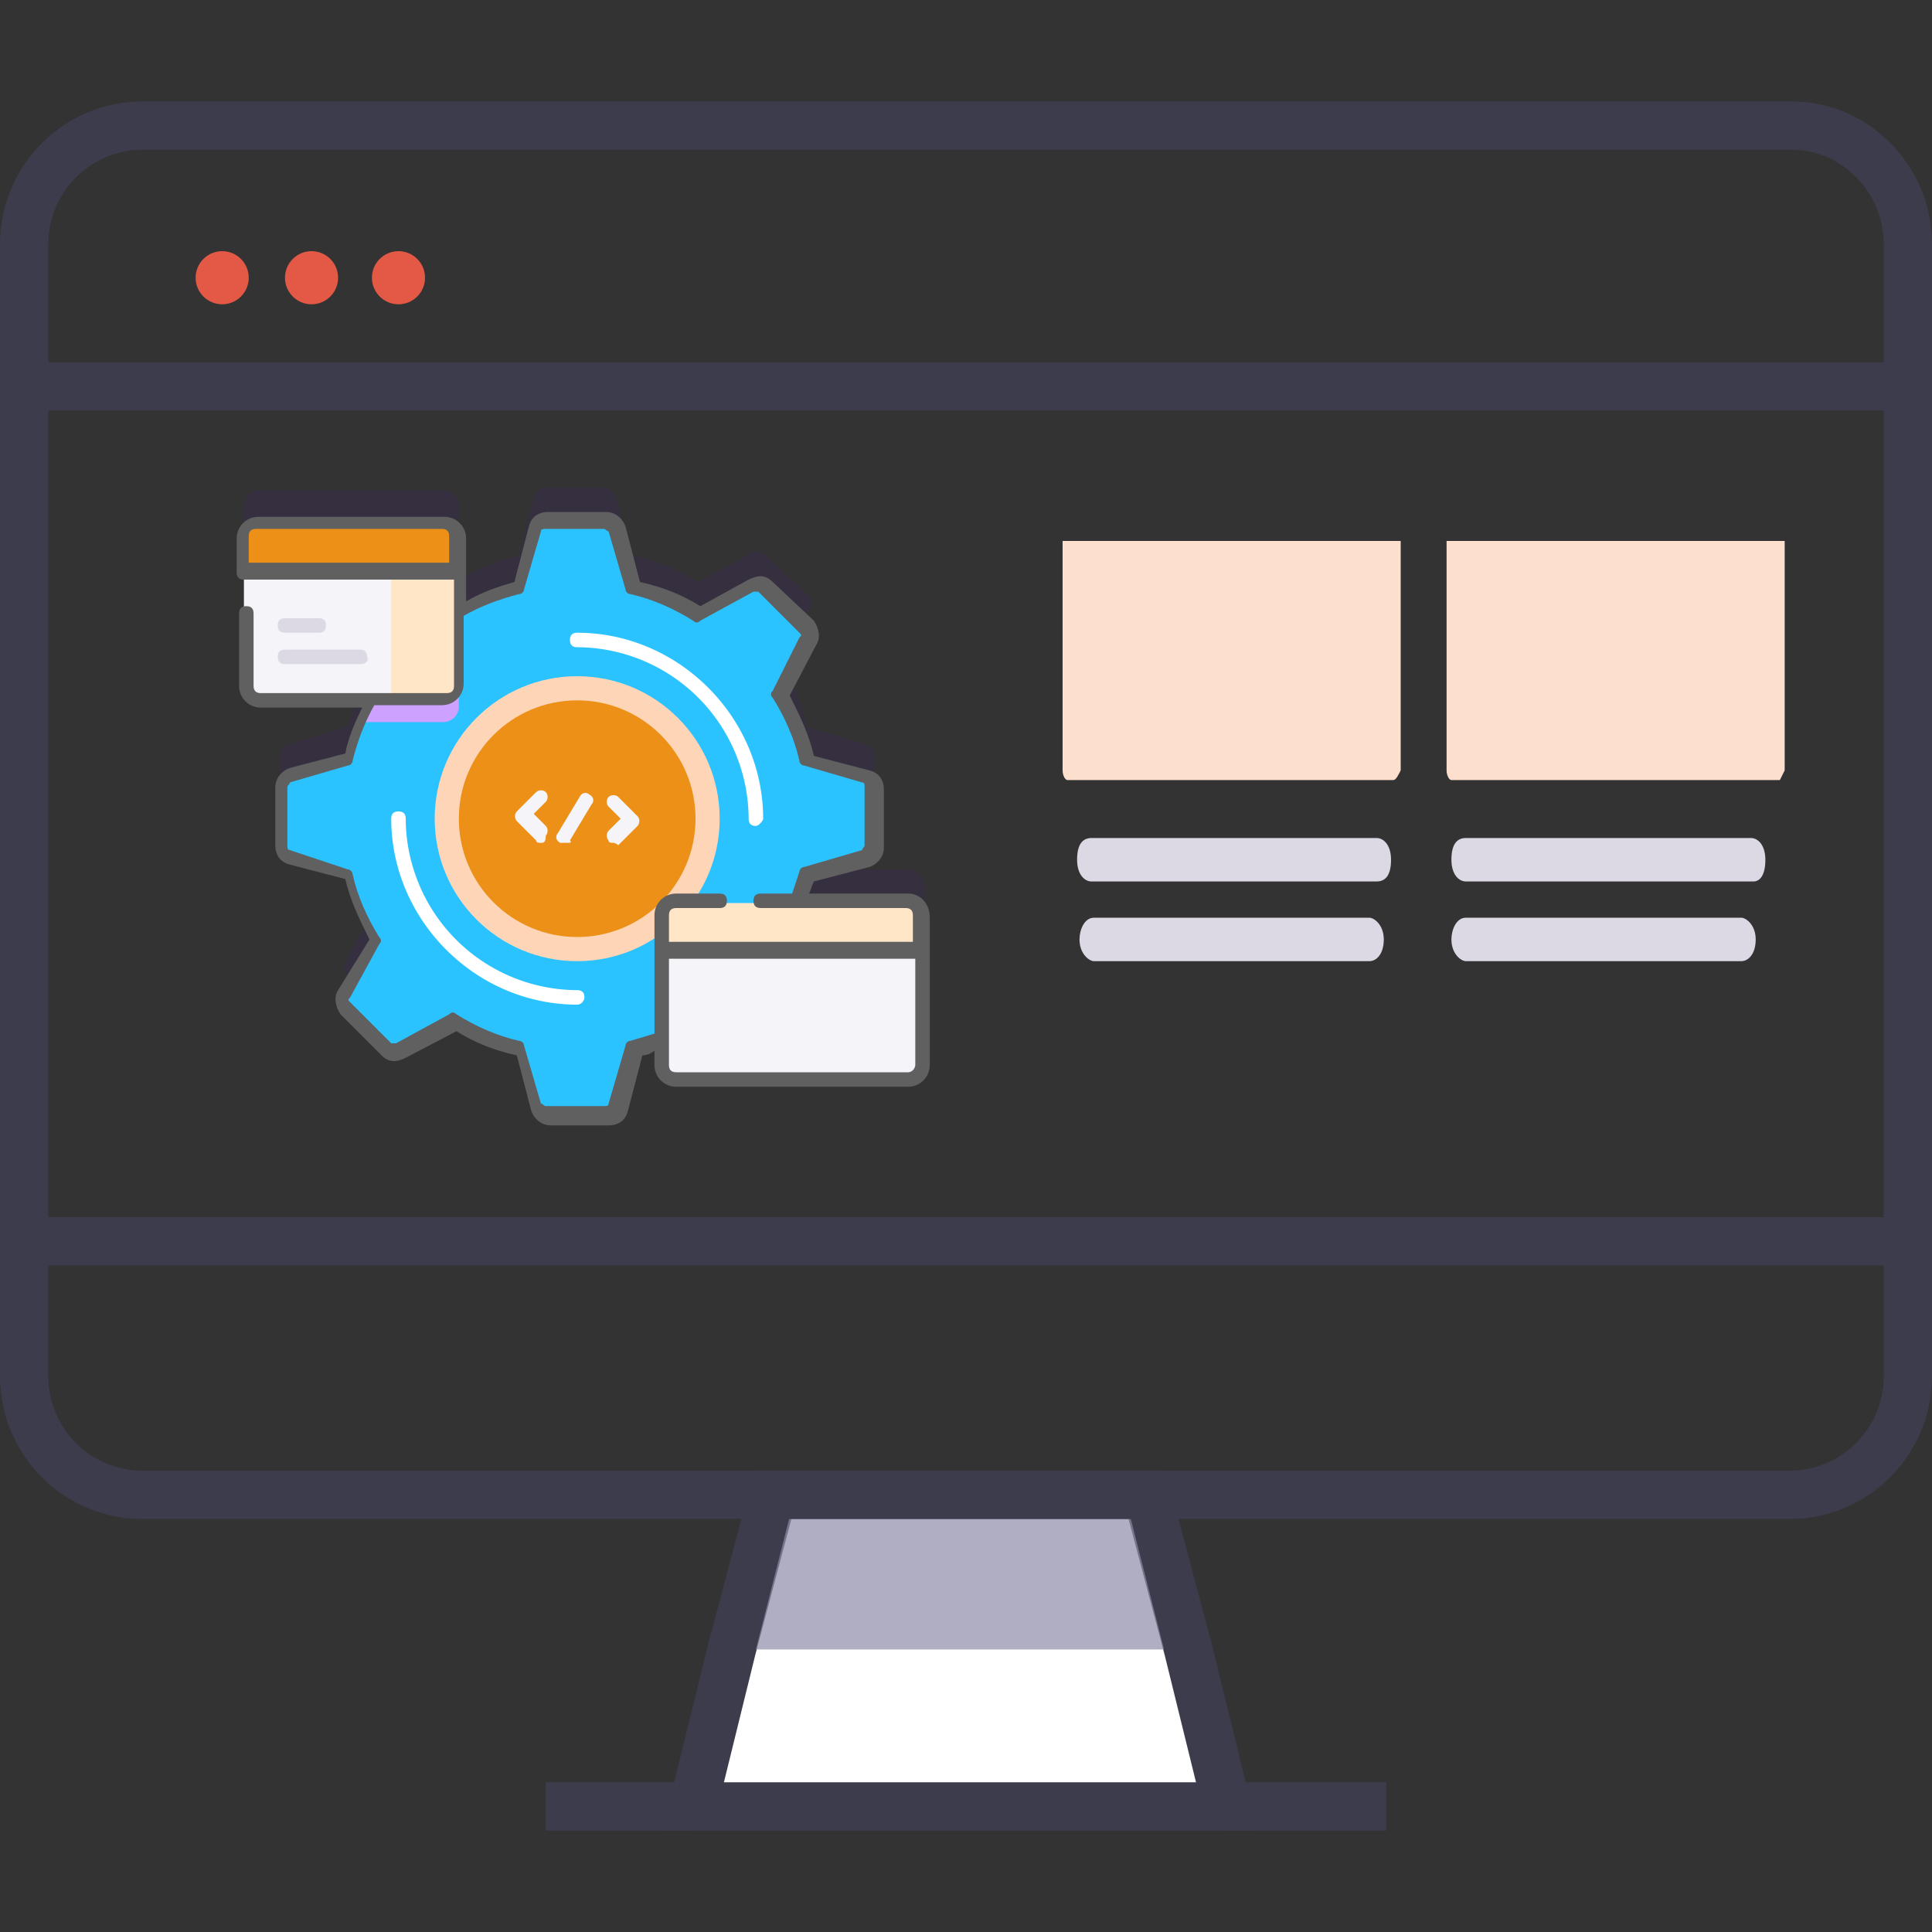 <svg xmlns="http://www.w3.org/2000/svg" viewBox="0 0 80 80"><rect x="0" y="0" width="80" height="80" fill="#333333" stroke="none"/><path d="M50.8 74.8H28.7l1.6-6.5 1.7-6.4h15.5l1.7 6.4z" fill="#fff" stroke="#3c3c4c" stroke-width="2" stroke-miterlimit="10"/><path d="M48.2 68.3H31.3l1.4-5.5h14.1z" opacity=".7" fill="#8e8ca8" enable-background="new"/><path d="M57.4 74.8h-6.6m-22.1 0h-6.1" stroke="#3c3c4c" stroke-width="2" stroke-miterlimit="10" fill="none"/><path d="M73.7 32.3H60.1c-.1 0-.2-.2-.2-.4v-9.5h14v9.5l-.2.4zm-16 0H44.2c-.1 0-.2-.2-.2-.4v-9.5h14v9.5c-.1.2-.2.4-.3.4z" fill="#fcdfcd"/><path d="M72.6 36.5H60.7c-.3 0-.6-.3-.6-.9s.2-.9.6-.9h11.8c.3 0 .6.3.6.9s-.2.9-.5.9zm-15.6 0H45.2c-.3 0-.6-.3-.6-.9s.2-.9.6-.9H57c.3 0 .6.3.6.9s-.2.9-.6.9zm15.1 3.3H60.7c-.2 0-.6-.3-.6-.9 0-.4.2-.9.6-.9h11.4c.2 0 .6.3.6.9s-.3.9-.6.9zm-15.4 0H45.3c-.2 0-.6-.3-.6-.9 0-.4.2-.9.6-.9h11.4c.2 0 .6.3.6.9s-.3.9-.6.9z" fill="#ddd9e4"/><g stroke="#3c3c4c" stroke-width="2" stroke-miterlimit="10" fill="none"><path d="M79 10.1V57a4.91 4.91 0 0 1-4.9 4.9H5.9A4.91 4.91 0 0 1 1 57V10.1a4.91 4.91 0 0 1 4.9-4.9h68.3c2.6 0 4.8 2.2 4.8 4.9z"/><path d="M79 51.4H1M79 16H1"/></g><g fill="#e35946"><circle cx="9.2" cy="11.5" r="1.1"/><circle cx="12.9" cy="11.5" r="1.1"/><circle cx="16.5" cy="11.5" r="1.1"/></g><path d="M37.6 36h-4.5l.3-1.1 2.4-.7c.2-.1.4-.2.4-.5v-2.4c0-.2-.1-.4-.4-.5l-2.4-.7c-.2-1-.6-1.9-1.1-2.7l1.2-2.2a.47.47 0 0 0-.1-.6L31.7 23a.47.47 0 0 0-.6-.1l-2.2 1.2a9.04 9.04 0 0 0-2.7-1.1l-.7-2.4c-.1-.2-.2-.4-.5-.4h-2.4c-.2 0-.4.1-.5.4l-.6 2.4c-.9.2-1.8.6-2.5 1v-3.1a.65.65 0 0 0-.6-.6h-7.7a.65.65 0 0 0-.6.6V27a.65.65 0 0 0 .6.6h4.7c-.4.8-.8 1.6-1 2.5l-2.4.7c-.2.1-.4.2-.4.5v2.4c0 .2.1.4.4.5l2.4.7c.2 1 .6 1.9 1.1 2.7l-1.2 2.2a.47.47 0 0 0 .1.6l1.7 1.7a.47.47 0 0 0 .6.1l2.2-1.2a9.04 9.04 0 0 0 2.7 1.1l.7 2.4c.1.2.2.4.5.4h2.4c.2 0 .4-.1.5-.4l.7-2.4 1.1-.3v1a.65.65 0 0 0 .6.6h9.6a.65.65 0 0 0 .6-.6v-6.1c-.1-.5-.4-.7-.7-.7h0z" opacity=".1" fill="#590bb2" enable-background="new"/><path d="M36.2 35v-2.4c0-.2-.1-.4-.4-.5l-2.4-.7c-.2-1-.6-1.9-1.1-2.7l1.2-2.2a.47.47 0 0 0-.1-.6l-1.7-1.7a.47.47 0 0 0-.6-.1l-2.2 1.2a9.04 9.04 0 0 0-2.7-1.1l-.7-2.4c-.1-.2-.2-.4-.5-.4h-2.4c-.2 0-.4.1-.5.4l-.7 2.4c-1 .2-1.9.6-2.7 1.1l-2.2-1.2a.47.47 0 0 0-.6.1L14.3 26a.47.47 0 0 0-.1.6l1.2 2.2a9.04 9.04 0 0 0-1.1 2.7l-2.4.7c-.2.1-.4.2-.4.5V35c0 .2.1.4.4.5l2.4.7c.2 1 .6 1.9 1.1 2.7l-1.2 2.2a.47.47 0 0 0 .1.6l1.7 1.7a.47.47 0 0 0 .6.1l2.2-1.2a9.04 9.04 0 0 0 2.7 1.1l.7 2.4c.1.2.2.4.5.4h2.4c.2 0 .4-.1.5-.4l.7-2.4c1-.2 1.9-.6 2.7-1.1l2.2 1.2a.47.47 0 0 0 .6-.1l1.7-1.7a.47.47 0 0 0 .1-.6l-1.2-2.2a9.04 9.04 0 0 0 1.1-2.7l2.4-.7c.1-.1.3-.3.3-.5h0z" fill="#2bc3ff"/><path d="M19 25.4v3.9a.65.65 0 0 1-.6.6h-3.5l.6-1.1-1.2-2.2a.47.47 0 0 1 .1-.6l1.7-1.7a.47.47 0 0 1 .6-.1l2.3 1.2c-.1 0-.1 0 0 0h0z" fill="#cca1ff"/><circle cx="23.9" cy="33.9" r="5.9" fill="#ffd5b8"/><circle cx="23.9" cy="33.9" r="4.9" fill="#ec9017"/><path d="M23.9 41.6c-4.2 0-7.7-3.5-7.7-7.7 0-.2.1-.3.3-.3s.3.1.3.3a7.13 7.13 0 0 0 7.1 7.1c.2 0 .3.1.3.3 0 .1-.1.3-.3.3h0zm7.4-7.4c-.2 0-.3-.1-.3-.3a7.13 7.13 0 0 0-7.1-7.1c-.2 0-.3-.1-.3-.3s.1-.3.3-.3c4.2 0 7.7 3.5 7.7 7.7 0 .1-.2.3-.3.3z" fill="#fff"/><g fill="#f5f4f9"><path d="M22.4 34.9c-.1 0-.2 0-.2-.1l-.8-.8c-.1-.1-.1-.3 0-.4l.8-.8c.1-.1.3-.1.4 0s.1.3 0 .4l-.5.5.5.5c.1.1.1.3 0 .4 0 .3-.1.3-.2.3h0zm3 0c-.1 0-.2 0-.2-.1-.1-.1-.1-.3 0-.4l.5-.5-.5-.5c-.1-.1-.1-.3 0-.4s.3-.1.4 0l.8.8c.1.1.1.3 0 .4l-.8.8c-.1-.1-.2-.1-.2-.1z"/><path d="M23.4 34.9h-.2c-.2-.1-.2-.3-.1-.4L24 33c.1-.2.3-.2.4-.1.2.1.2.3.1.4l-.9 1.5c.1.1 0 .1-.2.1h0zm-5-5.9h-7.7a.65.65 0 0 1-.6-.6v-6.1a.65.65 0 0 1 .6-.6h7.7a.65.65 0 0 1 .6.6v6.1a.65.65 0 0 1-.6.6z"/></g><path d="M18.4 21.6h-2.2V29h2.2a.65.65 0 0 0 .6-.6v-6.1c0-.4-.3-.7-.6-.7h0z" fill="#ffe6c7"/><path d="M19 23.7v-1.4a.65.65 0 0 0-.6-.6h-7.7a.65.65 0 0 0-.6.6v1.4H19z" fill="#ec9017"/><path d="M14.9 27.5h-3.1c-.2 0-.3-.1-.3-.3s.1-.3.3-.3h3.1c.2 0 .3.1.3.3.1.2-.1.3-.3.3zm-1.7-1.3h-1.4c-.2 0-.3-.1-.3-.3s.1-.3.3-.3h1.4c.2 0 .3.1.3.3s-.1.3-.3.3z" fill="#ddd9e4"/><path d="M37.6 44.7H28a.65.65 0 0 1-.6-.6V38a.65.65 0 0 1 .6-.6h9.6a.65.65 0 0 1 .6.6v6.1a.65.65 0 0 1-.6.6z" fill="#f5f4f9"/><path d="M38.2 39.4V38a.65.65 0 0 0-.6-.6H28a.65.65 0 0 0-.6.6v1.4h10.8z" fill="#ffe6c7"/><path d="M37.6 37h-4.1c.1-.2.1-.3.2-.5l2.3-.6c.3-.1.6-.4.6-.8v-2.4c0-.4-.2-.7-.6-.8l-2.3-.6c-.2-.9-.6-1.7-1-2.5l1.1-2.1c.2-.3.1-.7-.1-1L32 24.1c-.3-.3-.6-.3-1-.1l-2 1.1c-.8-.5-1.6-.8-2.5-1l-.6-2.3c-.1-.3-.4-.6-.8-.6h-2.4c-.4 0-.7.2-.8.6l-.6 2.3c-.7.2-1.3.4-2 .8v-2.6c0-.5-.4-.9-.9-.9h-7.7c-.5 0-.9.4-.9.9v1.4c0 .2.1.3.3.3h8.7v4.4c0 .2-.1.3-.3.3h-7.7c-.2 0-.3-.1-.3-.3v-3c0-.2-.1-.3-.3-.3s-.3.1-.3.3v3c0 .5.4.9.9.9H15c-.3.6-.6 1.3-.7 1.9l-2.3.6c-.3.1-.6.4-.6.8V35c0 .4.2.7.6.8l2.3.6c.2.9.6 1.7 1 2.5L14 41c-.2.3-.1.7.1 1l1.7 1.7c.3.3.6.3 1 .1l2.1-1.1c.8.5 1.6.8 2.5 1L22 46c.1.3.4.6.8.6h2.4c.4 0 .7-.2.8-.6l.6-2.3c.2 0 .4-.1.5-.2v.6c0 .5.4.9.9.9h9.6c.5 0 .9-.4.9-.9V38c0-.6-.4-1-.9-1h0zM10.3 23.3v-1.1c0-.2.1-.3.3-.3h7.7c.2 0 .3.1.3.3v1.1h-8.3zm15.8 19.8c-.1 0-.2.1-.2.2l-.7 2.4c0 .1-.1.1-.2.1h-2.4c-.1 0-.1-.1-.2-.1l-.7-2.4c0-.1-.1-.2-.2-.2-.9-.2-1.8-.6-2.6-1.1-.1-.1-.2-.1-.3 0l-2.2 1.2h-.2l-1.7-1.7c-.1-.1-.1-.1 0-.2l1.2-2.2c.1-.1.1-.2 0-.3-.5-.8-.9-1.7-1.1-2.6 0-.1-.1-.2-.2-.2l-2.4-.8c-.1 0-.1-.1-.1-.2v-2.4c0-.1.1-.1.1-.2l2.4-.7c.1 0 .2-.1.2-.2.2-.8.5-1.6.9-2.3h2.8c.5 0 .9-.4.9-.9v-2.8c.7-.4 1.5-.7 2.3-.9.1 0 .2-.1.2-.2l.7-2.4c0-.1.1-.1.2-.1H25c.1 0 .1.1.2.1l.7 2.4c0 .1.1.2.2.2.9.2 1.8.6 2.6 1.1.1.1.2.1.3 0l2.2-1.2h.2l1.7 1.7c.1.1.1.1 0 .2L32 28.6c-.1.1-.1.2 0 .3.5.8.9 1.7 1.1 2.6 0 .1.1.2.2.2l2.4.7c.1 0 .1.1.1.2V35c0 .1-.1.1-.1.2l-2.4.7c-.1 0-.2.1-.2.2l-.3.9h-1.3c-.2 0-.3.1-.3.3s.1.3.3.3h6c.2 0 .3.1.3.3V39H27.7v-1.1c0-.2.1-.3.3-.3h1.8c.2 0 .3-.1.3-.3s-.1-.3-.3-.3H28c-.5 0-.9.4-.9.9v4.9l-1 .3zm11.5 1.3H28c-.2 0-.3-.1-.3-.3v-4.4h10.2v4.4c0 .1-.1.3-.3.3z" fill="#606060"/></svg>